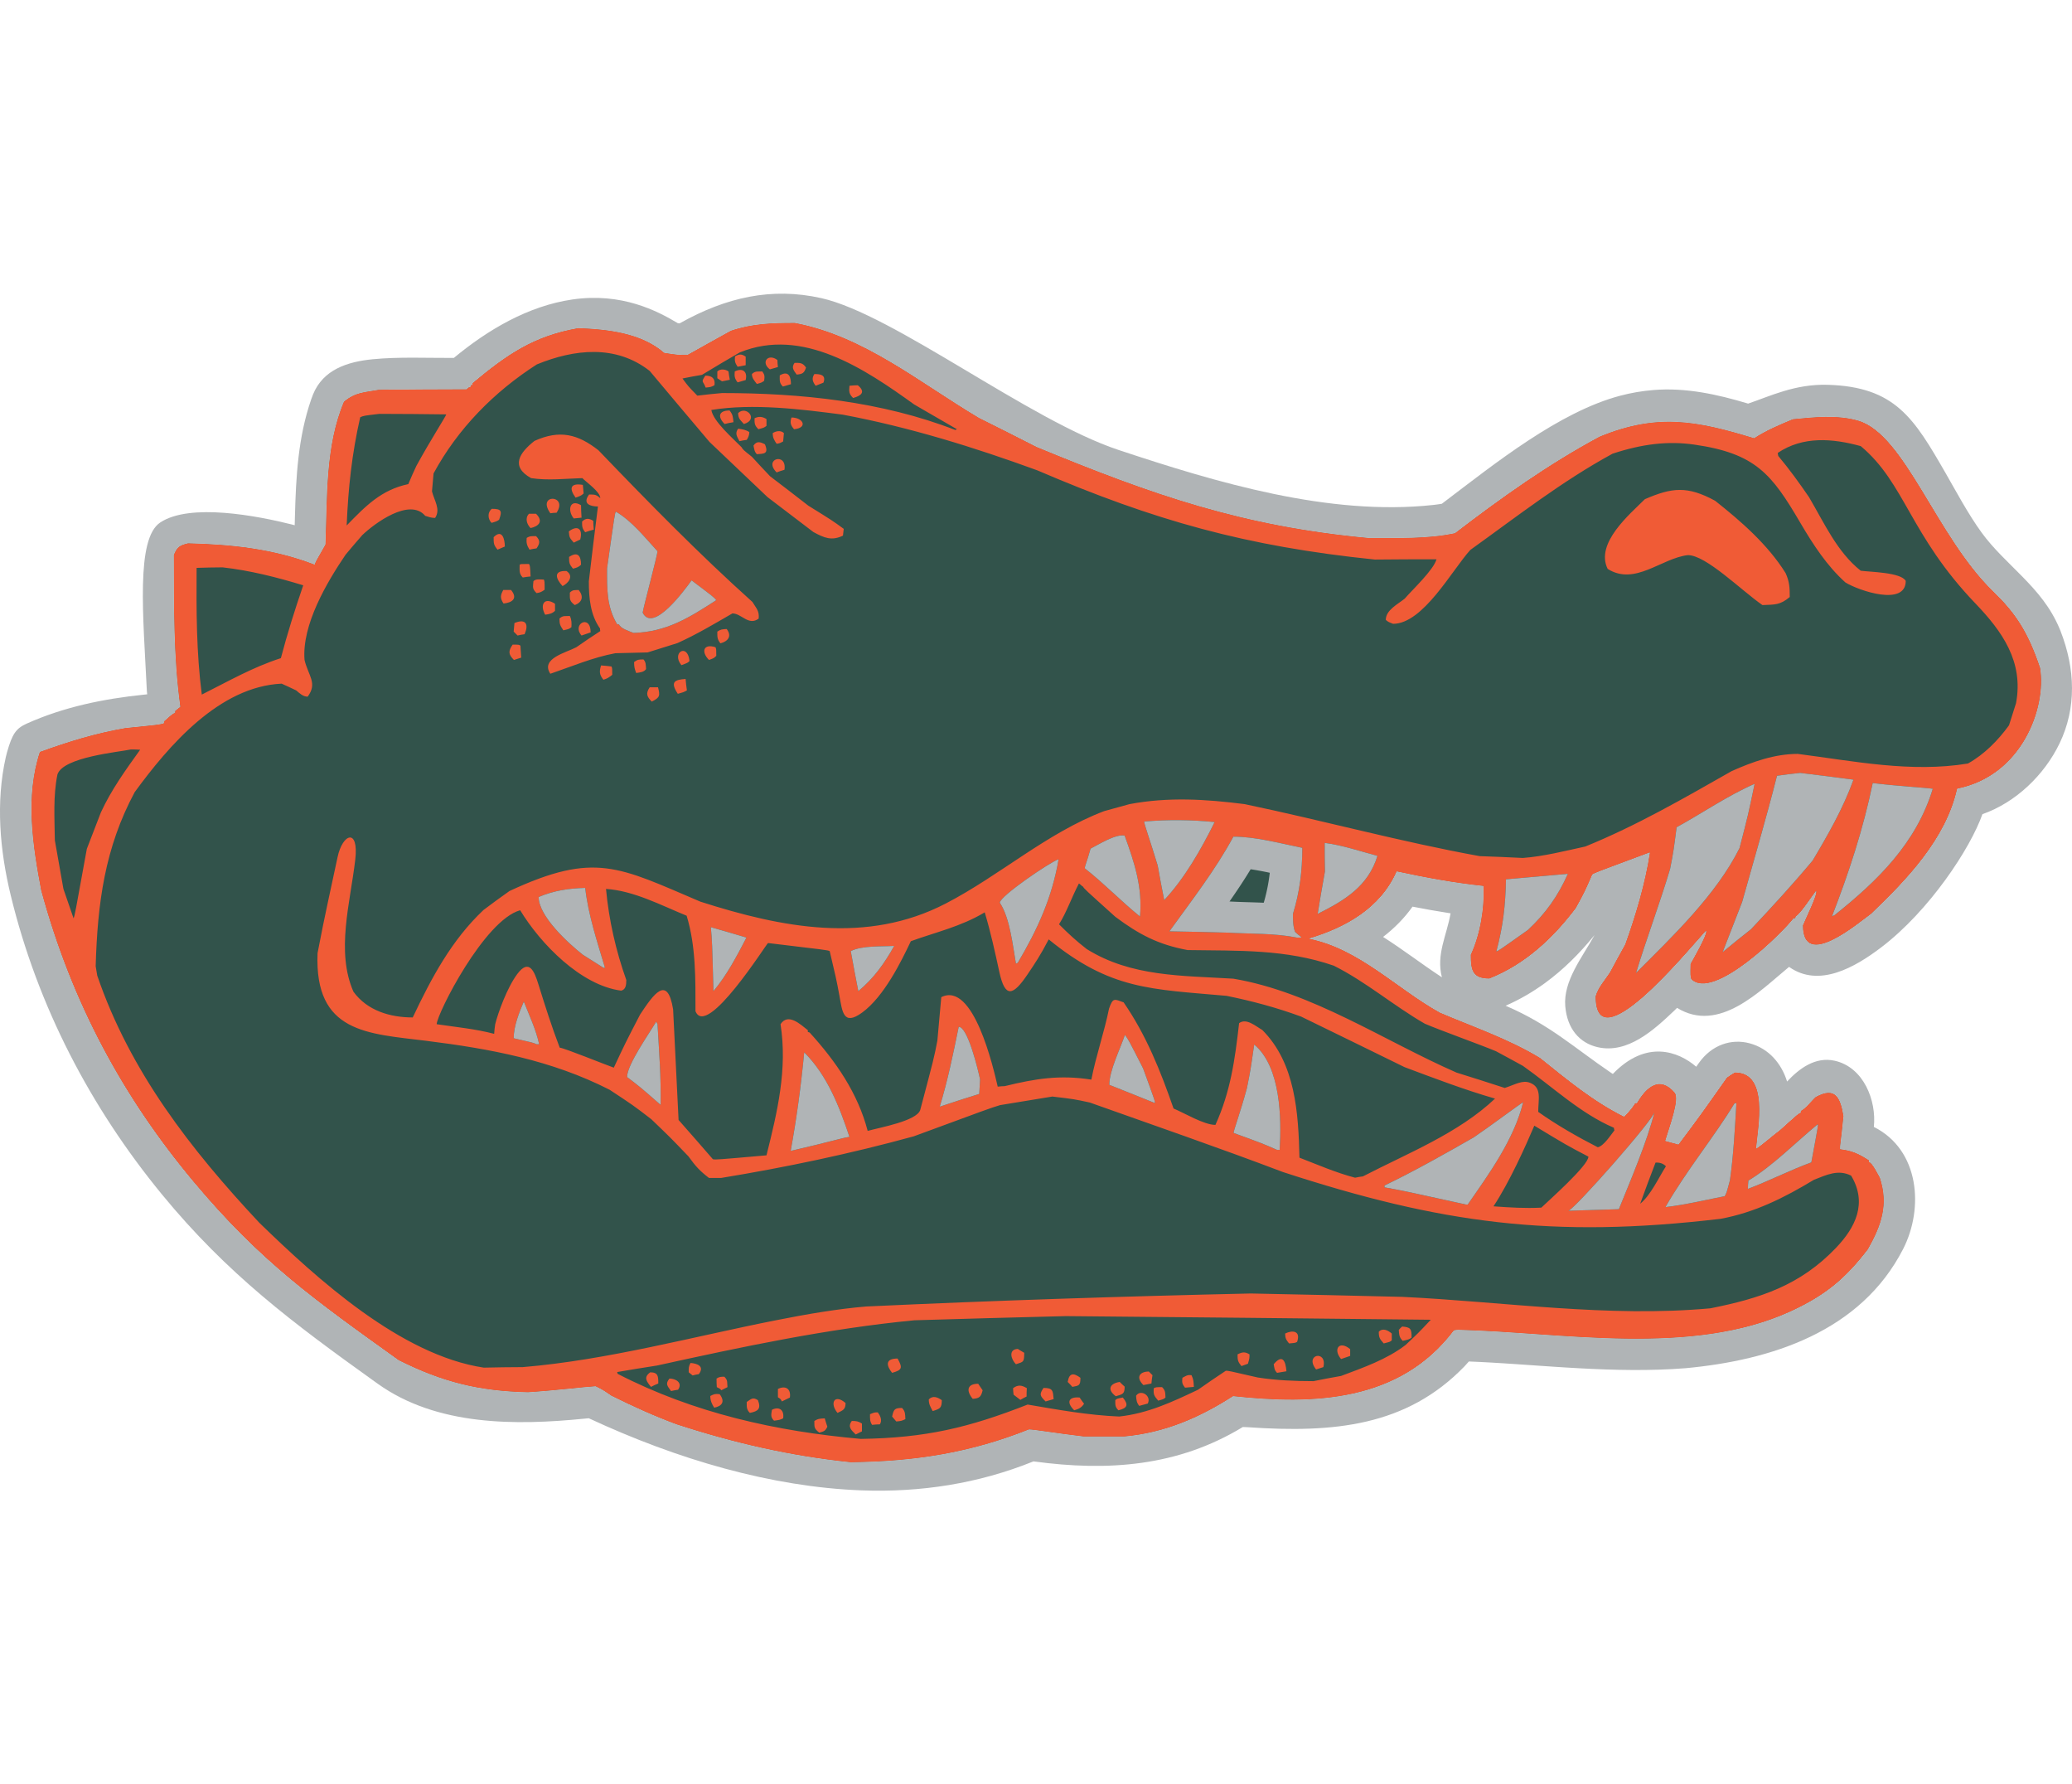 <?xml version="1.0" encoding="UTF-8"?>
<!DOCTYPE svg PUBLIC "-//W3C//DTD SVG 1.1//EN" "http://www.w3.org/Graphics/SVG/1.1/DTD/svg11.dtd">
<!-- Creator: CorelDRAW -->
<svg xmlns="http://www.w3.org/2000/svg" xml:space="preserve" width="7.848in" height="6.757in" version="1.1" style="shape-rendering:geometricPrecision; text-rendering:geometricPrecision; image-rendering:optimizeQuality; fill-rule:evenodd; clip-rule:evenodd"
viewBox="0 0 7847.74 4532.6"
 xmlns:xlink="http://www.w3.org/1999/xlink"
 xmlns:xodm="http://www.corel.com/coreldraw/odm/2003">
 <defs>
  <style type="text/css">
   <![CDATA[
    .fil1 {fill:#F05B36}
    .fil0 {fill:#32534B}
    .fil2 {fill:#B0B4B6}
   ]]>
  </style>
 </defs>
 <g id="Layer_x0020_1">
  <g id="_2008648365872">
   <path class="fil0" d="M3221.3 4425.25c-229.55,-23.64 -442.34,-72.91 -660.06,-143.84 -84.73,-31.52 -165.51,-67.98 -246.29,-108.37 -31.52,-21.67 -31.52,-21.67 -59.11,-35.46 -49.25,2.96 -147.77,15.76 -256.13,22.66 -186.2,-3.95 -324.12,-38.42 -489.63,-121.17 -319.2,-228.76 -523.53,-372.84 -777.84,-676.88 -265.83,-317.83 -461.47,-676.96 -576.75,-1102.31 -32.51,-171.42 -61.07,-356.62 -4.92,-525.08 108.37,-39.41 210.82,-70.93 325.1,-90.63 128.07,-12.81 128.07,-12.81 144.82,-17.73 0,-2.96 0,-4.93 0,-6.9 33.5,-29.55 33.5,-29.55 42.37,-32.51 0,-2.96 0,-4.92 0,-6.9 5.91,-5.91 12.8,-10.83 19.7,-15.75 -26.6,-190.14 -23.64,-383.23 -24.63,-575.33 12.81,-30.55 21.67,-36.46 54.19,-44.33 165.51,3.94 324.11,20.69 479.77,80.78 1.97,-8.87 1.97,-8.87 40.39,-75.86 6.9,-178.31 -0.99,-373.37 69.94,-540.85 43.35,-36.44 76.84,-35.46 132.02,-45.31 110.33,-0.99 221.66,-1.98 332.98,-1.98 6.9,-6.89 6.9,-6.89 15.76,-9.85 0,-1.98 0,-3.94 0,-5.91 1.97,0 3.95,0 5.91,0 0,-2.95 0,-4.93 0,-6.9 129.05,-107.38 230.53,-179.31 400.96,-208.86 110.34,3.95 239.39,17.73 326.09,93.6 51.23,7.88 51.23,7.88 87.69,7.88 54.18,-30.54 109.35,-61.08 164.52,-91.62 82.75,-27.59 154.67,-29.55 242.35,-29.55 262.05,49.25 471.88,225.6 697.49,359.59 72.91,36.44 145.81,72.9 218.7,110.33 439.51,181.3 778.57,300.52 1261,344.81 106.4,-0.99 218.7,3.93 323.14,-18.72 173.39,-133 354.65,-262.05 547.74,-365.49 217.57,-89.59 367,-60.76 585.18,5.91 47.29,-30.55 94.57,-50.25 146.78,-71.92 75.12,-7.39 170.25,-17.85 248.83,5.88 176.85,53.41 295.18,437.98 509.81,645.98 81.9,79.38 131.4,149.43 178.25,289.95 25.28,151.89 -69.15,409.41 -314.27,458.1 -42.37,190.13 -190.14,343.81 -326.09,473.86 -49.25,35.46 -259.09,215.75 -259.09,43.34 7.87,-20.69 56.15,-117.24 50.24,-130.04 -10.84,13.79 -62.07,91.62 -75.86,95.56 -0.98,1.96 -1.97,4.92 -1.97,7.88 -2.96,0 -4.92,0 -6.9,0 -39.43,52.58 -303.28,315.4 -388.15,230.52 -3.93,-13.79 -3.93,-13.79 -2.96,-58.12 7.89,-13.8 65.02,-113.29 59.11,-125.12 -76.26,83.89 -418.69,501.83 -418.69,248.26 8.87,-33.49 35.47,-62.06 54.19,-90.63 18.71,-35.47 38.42,-70.93 58.12,-106.4 40.39,-113.29 74.88,-228.56 93.59,-347.77 -206.88,76.84 -206.88,76.84 -217.72,83.75 -27.59,64.03 -27.59,64.03 -62.07,127.08 -85.71,113.29 -191.11,212.79 -328.05,266.98 -65.02,0 -70.93,-33.5 -70.93,-90.64 35.46,-76.84 52.21,-175.35 48.27,-260.08 -111.32,-11.82 -218.7,-31.52 -328.05,-55.17 -61.08,138.91 -193.08,212.79 -331.99,254.17 189.15,37.43 331.01,188.16 495.53,279.78 127.08,54.19 261.07,99.5 379.29,171.42 103.44,82.75 199.98,163.54 318.2,222.65 18.72,-17.73 39.41,-44.33 41.37,-51.23 1.98,0 3.95,0 6.9,0 37.43,-64.04 88.01,-104.42 144.16,-39.4 18.72,25.57 -18.39,124.45 -36.12,182.57 8.87,2.96 40.72,10.51 49.59,13.47 81.77,-109.35 81.77,-109.35 183.24,-253.18 9.84,-6.9 19.7,-13.79 30.53,-19.7 131.03,0 87.69,207.86 80.79,288.64 30.54,-20.69 59.11,-47.29 90.64,-70.93 68.95,-62.06 68.95,-62.06 77.82,-65.02 0,-2.96 0,-4.92 0,-6.9 16.75,-6.89 43.35,-41.38 57.14,-53.2 72.9,-39.4 93.58,0 105.41,72.91 -9.85,98.51 -13.79,112.31 -12.8,125.11 44.33,4.93 71.91,17.73 109.35,42.36 0,1.97 0,3.95 0,6.9 11.82,0 35.47,49.25 41.38,59.11 33.49,102.45 5.91,180.28 -45.32,270.91 -82.17,107.19 -156.6,172.79 -292.68,235.32 -376.88,173.22 -869.25,79.23 -1259.93,70.08 -5.91,0 -10.84,0.99 -15.76,1.97 -205.32,272.23 -531.44,282.21 -836.39,249.25 -127.08,81.77 -259.1,138.91 -411.8,152.69 -52.21,0 -103.44,0 -154.67,0 -108.37,-12.8 -187.17,-26.6 -206.88,-26.6 -222.05,88.82 -435.01,121.68 -675.81,124.14z"/>
   <path class="fil1" d="M3221.3 4425.25c-229.55,-23.64 -442.34,-72.91 -660.06,-143.84 -84.73,-31.52 -165.51,-67.98 -246.29,-108.37 -31.52,-21.67 -31.52,-21.67 -59.11,-35.46 -49.25,2.96 -147.77,15.76 -256.13,22.66 -186.2,-3.95 -324.12,-38.42 -489.63,-121.17 -319.2,-228.76 -523.53,-372.84 -777.84,-676.88 -265.83,-317.83 -461.47,-676.96 -576.75,-1102.31 -32.51,-171.42 -61.07,-356.62 -4.92,-525.08 108.37,-39.41 210.82,-70.93 325.1,-90.63 128.07,-12.81 128.07,-12.81 144.82,-17.73 0,-2.96 0,-4.93 0,-6.9 33.5,-29.55 33.5,-29.55 42.37,-32.51 0,-2.96 0,-4.92 0,-6.9 5.91,-5.91 12.8,-10.83 19.7,-15.75 -26.6,-190.14 -23.64,-383.23 -24.63,-575.33 12.81,-30.55 21.67,-36.46 54.19,-44.33 165.51,3.94 324.11,20.69 479.77,80.78 1.97,-8.87 1.97,-8.87 40.39,-75.86 6.9,-178.31 -0.99,-373.37 69.94,-540.85 43.35,-36.44 76.84,-35.46 132.02,-45.31 110.33,-0.99 221.66,-1.98 332.98,-1.98 6.9,-6.89 6.9,-6.89 15.76,-9.85 0,-1.98 0,-3.94 0,-5.91 1.97,0 3.95,0 5.91,0 0,-2.95 0,-4.93 0,-6.9 129.05,-107.38 230.53,-179.31 400.96,-208.86 110.34,3.95 239.39,17.73 326.09,93.6 51.23,7.88 51.23,7.88 87.69,7.88 54.18,-30.54 109.35,-61.08 164.52,-91.62 82.75,-27.59 154.67,-29.55 242.35,-29.55 262.05,49.25 471.88,225.6 697.49,359.59 72.91,36.44 145.81,72.9 218.7,110.33 439.51,181.3 778.57,300.52 1261,344.81 106.4,-0.99 218.7,3.93 323.14,-18.72 173.39,-133 354.65,-262.05 547.74,-365.49 217.57,-89.59 367,-60.76 585.18,5.91 47.29,-30.55 94.57,-50.25 146.78,-71.92 75.12,-7.39 170.25,-17.85 248.83,5.88 176.85,53.41 295.18,437.98 509.81,645.98 81.9,79.38 131.4,149.43 178.25,289.95 25.28,151.89 -69.15,409.41 -314.27,458.1 -42.37,190.13 -190.14,343.81 -326.09,473.86 -49.25,35.46 -259.09,215.75 -259.09,43.34 7.87,-20.69 56.15,-117.24 50.24,-130.04 -10.84,13.79 -62.07,91.62 -75.86,95.56 -0.98,1.96 -1.97,4.92 -1.97,7.88 -2.96,0 -4.92,0 -6.9,0 -39.43,52.58 -303.28,315.4 -388.15,230.52 -3.93,-13.79 -3.93,-13.79 -2.96,-58.12 7.89,-13.8 65.02,-113.29 59.11,-125.12 -76.26,83.89 -418.69,501.83 -418.69,248.26 8.87,-33.49 35.47,-62.06 54.19,-90.63 18.71,-35.47 38.42,-70.93 58.12,-106.4 40.39,-113.29 74.88,-228.56 93.59,-347.77 -206.88,76.84 -206.88,76.84 -217.72,83.75 -27.59,64.03 -27.59,64.03 -62.07,127.08 -85.71,113.29 -191.11,212.79 -328.05,266.98 -65.02,0 -70.93,-33.5 -70.93,-90.64 35.46,-76.84 52.21,-175.35 48.27,-260.08 -111.32,-11.82 -218.7,-31.52 -328.05,-55.17 -61.08,138.91 -193.08,212.79 -331.99,254.17 189.15,37.43 331.01,188.16 495.53,279.78 127.08,54.19 261.07,99.5 379.29,171.42 103.44,82.75 199.98,163.54 318.2,222.65 18.72,-17.73 39.41,-44.33 41.37,-51.23 1.98,0 3.95,0 6.9,0 37.43,-64.04 88.01,-104.42 144.16,-39.4 18.72,25.57 -18.39,124.45 -36.12,182.57 8.87,2.96 40.72,10.51 49.59,13.47 81.77,-109.35 81.77,-109.35 183.24,-253.18 9.84,-6.9 19.7,-13.79 30.53,-19.7 131.03,0 87.69,207.86 80.79,288.64 30.54,-20.69 59.11,-47.29 90.64,-70.93 68.95,-62.06 68.95,-62.06 77.82,-65.02 0,-2.96 0,-4.92 0,-6.9 16.75,-6.89 43.35,-41.38 57.14,-53.2 72.9,-39.4 93.58,0 105.41,72.91 -9.85,98.51 -13.79,112.31 -12.8,125.11 44.33,4.93 71.91,17.73 109.35,42.36 0,1.97 0,3.95 0,6.9 11.82,0 35.47,49.25 41.38,59.11 33.49,102.45 5.91,180.28 -45.32,270.91 -82.17,107.19 -156.6,172.79 -292.68,235.32 -376.88,173.22 -869.25,79.23 -1259.93,70.08 -5.91,0 -10.84,0.99 -15.76,1.97 -205.32,272.23 -531.44,282.21 -836.39,249.25 -127.08,81.77 -259.1,138.91 -411.8,152.69 -52.21,0 -103.44,0 -154.67,0 -108.37,-12.8 -187.17,-26.6 -206.88,-26.6 -222.05,88.82 -435.01,121.68 -675.81,124.14zm1690.52 -1987.06c-83.74,-16.75 -176.34,-13.79 -262.05,-18.71 -73.89,-1.98 -147.78,-3.95 -220.68,-4.93 83.75,-116.24 174.37,-232.49 242.36,-358.6 85.71,0 177.33,25.62 261.06,42.37 0,86.7 -9.84,167.47 -35.46,250.23 0,24.62 0,45.31 7.88,67.98 12.8,12.8 23.64,17.73 23.64,21.67 -5.91,0 -11.82,0 -16.75,0zm-2512.15 -1153.62c-14.78,-5.91 -50.24,-16.74 -55.16,-32.51 -2.96,0 -4.92,0 -6.9,0 -40.39,-67.98 -38.42,-133.99 -38.42,-211.81 29.55,-208.86 29.55,-208.86 33.5,-214.77 60.1,34.49 111.32,99.5 157.63,149.75 0,13.79 -53.2,210.81 -56.16,232.49 39.4,79.8 161.56,-89.66 185.2,-122.16 83.74,63.05 83.74,63.05 93.6,74.87 -103.44,66.99 -188.17,120.19 -313.29,124.13zm1918.1 1073.82c-69.94,-56.15 -135.95,-125.11 -208.85,-182.25 -0.99,-7.89 6.89,-21.68 21.67,-74.88 29.55,-14.78 94.58,-56.15 129.06,-49.25 37.43,103.44 67.98,196.04 58.12,306.38zm1622.56 1114.22c24.83,-7.61 322.55,-345.13 326.08,-374.1 -26.6,109.35 -92.6,263.76 -134.96,368.19 -64.04,1.97 -128.08,3.93 -191.12,5.91zm367.46 -13.79c79.3,-138.91 186.84,-268.95 261.07,-392.09 1.97,-0.99 4.93,-1.98 7.88,-1.98 -5.91,97.53 -10.83,196.05 -24.62,292.6 -12.81,48.27 -12.81,48.27 -19.71,60.09 -74.86,14.78 -148.75,32.51 -224.61,41.38zm-755.61 -9.85c-232.5,-51.23 -232.5,-51.23 -308.35,-65.02 0,-2.96 0,-4.93 0,-6.9 114.28,-55.17 227.57,-119.21 337.91,-182.26 57.13,-38.42 175.36,-127.08 187.18,-132.99 -34.49,140.88 -129.06,270.93 -209.85,387.17 -2.96,0 -4.92,0 -6.89,0zm1067.91 -59.11c0,-10.84 0.98,-21.67 1.96,-31.53 91.62,-55.16 179.31,-144.82 262.06,-212.79 2.96,0.99 2.96,0.99 -23.64,143.83 -80.78,29.56 -159.59,69.95 -240.38,100.49zm-3625.38 -143.84c22.67,-124.13 39.41,-248.26 51.23,-373.38 87.67,87.69 132.99,204.91 171.42,320.18 -32.51,4.92 -68.96,17.73 -222.65,53.2zm1842.25 -3.95c-56.15,-24.62 -56.15,-24.62 -164.53,-64.03 -1.96,-4.92 24.63,-74.87 50.25,-169.45 13.79,-68.95 13.79,-68.95 27.58,-165.51 101.47,84.73 103.44,280.77 96.54,398.99 -3.93,0 -6.89,0 -9.84,0zm-1277.75 -163.53c30.54,-99.5 51.23,-200.97 71.92,-302.44 34.49,0 73.89,164.52 80.79,199 -0.99,17.73 -1.97,36.45 -2.96,55.16 -50.24,15.77 -100.48,31.52 -149.75,48.28zm-1057.07 -6.9c-77.83,-67.98 -77.83,-67.98 -127.08,-105.41 0,-47.28 85.7,-167.48 110.33,-209.84 0.99,2.96 2.95,5.91 4.93,8.87 5.91,101.46 13.78,203.93 11.82,306.38zm1871.79 -6.9c-58.12,-23.64 -115.26,-46.3 -172.4,-68.96 0,-54.19 41.37,-135.95 59.11,-189.15 13.8,18.71 13.8,18.71 68.96,127.09 45.32,124.13 45.32,124.13 44.33,131.02zm-2341.71 -222.64c-12.81,-5.91 -12.81,-5.91 -86.69,-22.67 0,-45.31 20.69,-97.53 38.42,-138.9 20.69,52.22 46.3,106.39 58.12,161.57 -3.93,0 -6.89,0 -9.84,0zm669.9 -200.97c-4.92,-187.18 -4.92,-187.18 -9.84,-242.35 44.33,12.8 89.64,25.61 134.96,39.4 -36.46,69.95 -73.89,141.86 -125.12,202.94zm548.74 0c-9.85,-51.23 -19.71,-101.47 -28.58,-151.72 43.35,-21.67 114.29,-16.74 164.53,-19.7 -37.44,66.99 -76.84,122.15 -135.95,171.42zm2945.61 -68.96c40.39,-132.01 89.65,-262.05 129.05,-394.06 12.81,-66.01 12.81,-66.01 24.63,-157.63 98.52,-54.18 192.1,-119.2 295.54,-164.52 -24.63,118.22 -24.63,118.22 -57.14,243.34 -87.67,176.34 -254.17,334.96 -392.09,472.87zm-3911.07 -19.7c-26.6,-16.75 -52.21,-33.5 -77.83,-49.26 -55.17,-43.34 -167.48,-145.8 -167.48,-218.7 59.11,-24.63 112.31,-32.51 176.34,-34.48 11.82,103.44 45.32,202.94 74.88,302.44 -1.97,0 -3.95,0 -5.91,0zm1562.46 -15.76c-11.82,-66.99 -22.66,-173.39 -61.08,-230.53 0,-24.63 191.12,-154.67 222.64,-164.52 -24.62,144.82 -79.8,266 -154.66,392.09 -2.95,0.99 -4.93,1.97 -6.9,2.96zm2676.66 -43.34c24.63,-64.04 49.26,-127.08 73.89,-190.14 44.33,-158.62 91.61,-318.21 132.02,-477.8 28.57,-3.93 58.12,-7.88 87.67,-10.84 66.99,7.88 133.98,16.75 201.96,25.61 -38.42,107.38 -96.55,208.86 -154.67,306.39 -74.87,89.64 -153.68,175.36 -233.48,260.08 -36.45,28.57 -71.92,57.14 -107.38,86.7zm-857.08 -2.96c25.61,-95.56 34.48,-173.39 36.45,-272.89 77.83,-6.9 155.66,-13.79 234.46,-20.69 -37.43,83.73 -83.74,149.74 -151.71,212.79 -111.32,78.81 -111.32,78.81 -119.2,80.78zm1270.85 -132.02c64.04,-164.52 119.2,-332.98 154.67,-505.38 84.72,10.84 202.94,17.73 227.57,21.68 -63.05,205.89 -207.87,347.75 -372.39,478.78 -3.94,0.99 -6.9,2.96 -9.85,4.92zm-1947.65 -9.84c8.87,-54.19 17.73,-107.38 27.58,-160.58 -0.98,-36.45 -0.98,-72.91 -0.98,-108.37 67.98,8.87 133.98,31.53 199.98,49.26 -35.46,115.26 -124.13,168.46 -226.58,219.69zm-581.25 -52.22c-8.86,-44.34 -16.74,-87.68 -24.63,-131.03 -26.6,-88.67 -53.2,-162.55 -51.22,-166.49 89.64,-7.88 177.32,-6.9 266.97,1.97 -50.25,101.47 -113.29,212.79 -191.12,295.55zm-1615.65 -2019.57c-9.84,-14.78 -11.82,-21.67 -9.84,-39.41 15.75,-8.87 24.62,-9.85 40.39,0.99 0,10.83 0,21.68 0,32.51 -10.83,1.96 -20.69,3.95 -30.54,5.91zm122.16 9.85c-35.46,-26.6 -6.9,-62.08 28.57,-35.46 0,8.87 0.99,17.73 1.98,26.6 -10.84,2.96 -20.69,5.91 -30.54,8.87zm101.47 19.7c-11.82,-16.74 -20.69,-26.6 -7.89,-44.33 20.69,0 30.55,-0.99 43.35,17.73 -6.9,20.69 -12.81,24.63 -35.46,26.6zm-282.74 25.61c-5.91,-3.93 -11.82,-7.88 -17.73,-11.82 0,-8.87 0,-17.73 0,-25.61 10.84,-10.84 30.54,-8.87 42.37,0 0.99,9.85 2.96,20.69 4.92,31.52 -9.84,1.98 -19.7,3.95 -29.55,5.91zm59.11 3.94c-10.83,-13.79 -12.8,-22.65 -10.83,-41.37 29.55,-14.78 49.25,0 41.37,32.51 -10.83,2.96 -20.69,5.91 -30.54,8.87zm72.91 5.91c-8.87,-11.82 -18.72,-21.67 -18.72,-37.43 12.81,-12.81 22.66,-8.87 39.41,-9.85 9.84,13.79 8.87,18.72 6.89,35.46 -9.84,6.9 -9.84,6.9 -27.58,11.82zm222.64 6.9c-11.82,-15.76 -15.76,-27.59 -4.92,-44.33 18.72,0 46.3,0.98 34.48,32.51 -9.84,3.93 -19.7,7.88 -29.55,11.82zm-124.13 2.95c-13.79,-13.79 -11.82,-22.66 -11.82,-42.36 37.44,-21.68 42.37,11.82 42.37,33.5 -10.84,2.95 -20.69,5.91 -30.55,8.86zm-292.59 3.93c-8.87,-26.6 -19.7,-17.73 -0.98,-45.31 24.62,0 38.42,10.83 34.48,36.45 -13.79,6.9 -13.79,6.9 -33.5,8.86zm558.58 39.41c-15.75,-15.76 -15.75,-23.64 -13.79,-46.3 9.85,-0.99 20.69,-1.98 31.52,-1.98 32.51,26.6 10.84,40.4 -17.73,48.27zm-413.76 98.52c-13.79,-15.77 -21.67,-20.69 -21.67,-41.38 30.54,-30.54 79.8,24.62 21.67,41.38zm-72.9 0c-27.59,-27.59 -22.66,-51.23 18.72,-51.23 12.8,15.76 12.8,24.63 14.78,44.33 -11.82,1.97 -22.67,3.95 -33.5,6.9zm263.03 19.7c-13.79,-15.76 -15.76,-25.61 -9.85,-44.33 45.32,0 63.05,39.41 9.85,44.33zm-134.96 0c-14.78,-14.78 -14.78,-20.69 -14.78,-41.38 15.75,-7.87 29.55,-6.9 45.31,2.96 0,7.88 0,16.74 0,25.61 -8.87,6.9 -8.87,6.9 -30.54,12.81zm745.77 2.95c-278.8,-108.36 -586.17,-139.89 -883.69,-139.89 -31.52,2.95 -63.04,5.91 -93.58,9.85 -34.48,-35.47 -34.48,-35.47 -56.16,-65.02 24.63,-4.92 49.25,-9.85 73.89,-13.79 47.29,-28.57 94.58,-57.14 142.85,-84.73 237.42,-97.53 474.84,63.05 661.03,197.03 53.2,30.54 107.38,62.07 161.57,93.59 -1.98,0.99 -3.95,1.96 -5.91,2.95zm-817.69 42.37c-9.85,-18.72 -17.73,-29.55 -4.92,-47.29 15.76,1.97 28.57,3.93 42.36,12.8 0,10.84 -3.93,20.69 -9.84,29.55 -9.85,0.99 -18.72,2.96 -27.59,4.93zm140.87 9.84c-9.84,-14.78 -14.78,-22.66 -14.78,-40.39 11.82,-7.88 30.55,-11.82 42.37,0 -0.99,9.85 -1.96,20.69 -2.96,31.52 -12.81,6.9 -12.81,6.9 -24.63,8.87zm-74.86 39.41c-9.85,-9.85 -9.85,-19.7 -12.81,-32.51 11.82,-17.73 24.63,-14.78 43.34,-4.93 15.77,37.43 -4.92,35.47 -30.53,37.43zm74.86 68.96c-52.21,-52.22 40.4,-76.84 29.56,-9.85 -9.85,2.96 -19.7,5.91 -29.56,9.85zm-761.52 95.55c-25.62,-35.46 -19.71,-56.15 27.58,-48.27 0.99,10.83 1.98,21.67 2.95,32.51 -8.87,8.87 -18.71,11.82 -30.53,15.75zm-95.56 59.11c-53.2,-74.86 68.96,-70.93 23.64,-1.96 -7.88,0 -15.76,0.99 -23.64,1.96zm88.66 19.71c-24.63,-29.55 -15.76,-75.86 27.59,-50.24 0,15.75 0.98,31.52 1.96,47.29 -9.85,0.98 -19.7,1.96 -29.55,2.95zm-311.31 16.75c-14.78,-14.78 -15.75,-40.39 0.99,-53.2 35.46,0 40.39,6.9 27.58,41.37 -8.87,5.91 -8.87,5.91 -28.58,11.82zm-548.73 9.85c5.91,-142.85 19.7,-270.93 51.22,-409.83 13.8,-5.91 13.8,-5.91 72.91,-12.8 83.73,0 168.46,0.98 253.18,1.96 -1.96,7.88 -61.08,99.5 -113.28,195.06 -10.84,22.66 -20.7,45.32 -30.55,68.96 -102.46,21.67 -161.57,82.75 -233.48,156.64zm696.5 9.84c-14.78,-14.78 -21.67,-38.42 -5.91,-54.18 8.86,0 17.73,0 26.6,0 28.58,28.56 10.84,47.28 -20.69,54.18zm206.88 15.76c-11.82,-14.78 -11.82,-21.67 -11.82,-40.39 13.8,-13.8 25.62,-12.81 42.37,-2.96 0,10.83 0.99,21.67 1.96,33.49 -10.83,2.96 -21.67,5.91 -32.51,9.85zm-43.34 39.41c-14.78,-17.73 -16.74,-17.73 -18.72,-42.37 31.53,-24.63 54.19,-11.82 43.35,30.55 -8.86,3.93 -16.75,7.87 -24.63,11.82zm-167.47 26.6c-9.85,-15.77 -12.81,-25.62 -10.84,-44.34 11.82,-7.88 19.71,-6.9 35.46,-6.9 16.75,16.75 14.78,27.59 1.98,46.3 -8.87,0.99 -17.73,2.95 -26.6,4.93zm-121.17 0c-14.78,-17.73 -14.78,-23.64 -14.78,-47.29 32.51,-32.51 42.36,7.87 42.36,35.46 -9.84,3.93 -18.71,7.88 -27.58,11.82zm285.69 71.91c-13.79,-16.74 -14.78,-21.66 -14.78,-44.33 32.51,-21.66 45.32,-4.92 45.32,29.55 -8.87,8.87 -17.73,11.82 -30.54,14.78zm-190.14 33.5c-14.78,-14.78 -11.82,-27.58 -11.82,-48.28 3.95,-2.95 3.95,-2.95 35.47,-2.95 3.94,6.9 3.94,6.9 5.91,47.29 -9.84,0.99 -19.7,1.98 -29.55,3.94zm150.73 32.51c-25.61,-27.59 -36.45,-59.11 14.78,-57.14 29.55,19.71 6.9,46.31 -14.78,57.14zm-98.51 26.6c-16.75,-16.74 -13.79,-21.67 -11.82,-45.32 9.84,-9.84 26.6,-5.91 39.4,-5.91 2.96,6.9 2.96,6.9 2.96,38.42 -10.84,7.88 -16.75,10.84 -30.54,12.81zm-125.11 39.41c-13.79,-20.69 -11.82,-31.53 -0.99,-51.23 9.85,0 19.7,0 29.55,0 27.58,33.5 1.98,48.28 -28.57,51.23zm4768.14 5.91c-80.78,-56.16 -214.11,-189.63 -282.73,-189.15 -100.49,11.82 -199.99,117.23 -303.43,52.21 -48.27,-97.53 84.73,-207.87 140.88,-264.03 102.45,-44.33 160.57,-51.22 265.99,5.91 98.51,77.83 199.99,166.49 266.98,273.88 14.78,32.51 15.76,55.16 15.76,90.63 -36.45,30.55 -55.17,28.57 -103.44,30.55zm-4498.21 0c-20.69,-15.76 -18.72,-21.68 -18.72,-47.29 11.82,-11.82 18.72,-8.87 33.5,-9.85 19.7,24.63 13.79,46.3 -14.78,57.14zm-112.31 36.44c-20.69,-37.43 -3.95,-68.95 37.43,-41.37 0,8.87 0,17.73 0,26.6 -10.84,10.84 -22.66,12.81 -37.43,14.78zm68.95 59.12c-11.82,-17.74 -14.78,-22.66 -14.78,-44.34 12.81,-12.8 22.67,-8.86 39.41,-9.84 6.9,13.79 6.9,26.6 5.91,42.37 -8.87,6.89 -8.87,6.89 -30.55,11.82zm68.96 19.7c-38.42,-43.35 34.48,-82.75 34.48,-11.82 -11.82,3.95 -23.64,7.88 -34.48,11.82zm-242.34 0c-4.92,-4.92 -9.85,-9.85 -14.78,-14.78 0.99,-10.83 1.96,-21.67 2.95,-32.51 45.32,-18.72 54.19,6.89 38.42,42.36 -8.87,0.98 -17.73,2.96 -26.6,4.92zm768.42 29.55c-12.8,-15.76 -11.82,-24.63 -11.82,-44.33 12.81,-8.86 18.72,-8.86 35.47,-9.85 21.67,28.58 2.95,47.29 -23.64,54.19zm-43.34 63.05c-30.55,-30.54 -21.68,-63.05 24.63,-48.27 2.95,7.87 2.95,7.87 2.95,32.51 -8.87,8.87 -8.87,8.87 -27.58,15.76zm-738.86 0c-21.68,-21.67 -21.68,-33.49 -4.93,-58.13 23.64,0 23.64,0 29.55,3.94 0.99,14.78 1.98,29.55 2.96,45.32 -9.85,2.95 -18.71,5.91 -27.58,8.86zm634.43 19.7c-39.41,-47.29 23.64,-85.71 30.54,-15.77 -6.9,6.9 -6.9,6.9 -30.54,15.77zm-171.42 29.55c-5.91,-15.77 -7.88,-22.66 -7.88,-41.38 12.8,-9.85 18.71,-9.85 35.47,-9.85 9.84,9.85 8.86,22.67 9.84,36.46 -7.88,11.82 -23.64,12.81 -37.43,14.78zm-325.1 2.95c-38.42,-58.12 60.1,-79.8 98.52,-100.48 29.55,-20.69 60.09,-41.38 90.63,-61.08 -0.99,-3.95 -0.99,-6.9 -0.99,-9.85 -36.45,-51.23 -42.36,-115.26 -42.36,-178.32 10.83,-94.57 22.66,-189.15 34.48,-283.72 -28.57,0 -60.1,-9.85 -33.5,-45.32 21.68,0 26.6,0 42.37,13.79 0,-23.64 -51.23,-59.11 -67.98,-75.86 -64.03,1.98 -130.04,9.85 -194.07,0 -79.8,-44.33 -43.35,-96.54 12.8,-140.87 95.56,-43.34 164.53,-25.61 242.35,35.46 188.17,196.05 381.26,393.08 583.21,574.35 14.78,24.62 26.6,33.49 23.64,63.04 -38.42,28.58 -65.02,-19.7 -99.49,-19.7 -67.98,39.41 -135.95,79.8 -207.87,112.31 -38.42,11.82 -75.85,23.64 -113.29,35.47 -41.38,0.99 -81.77,1.98 -122.15,2.95 -84.73,15.76 -165.51,50.25 -246.29,77.83zm200.97 22.66c-15.76,-19.7 -15.76,-31.52 -8.86,-54.18 12.81,0.98 25.61,1.96 39.41,3.93 2.95,6.9 2.95,6.9 2.95,31.53 -11.82,9.84 -19.71,14.78 -33.5,18.71zm281.76 53.2c-30.54,-46.3 -10.84,-53.2 29.55,-56.16 0.99,13.8 2.96,28.58 4.93,43.35 -12.8,6.89 -12.8,6.89 -34.48,12.8zm-1802.83 2.95c-20.69,-160.57 -20.69,-318.2 -19.7,-479.77 32.51,-0.98 65.02,-1.97 98.52,-1.97 104.42,11.82 204.9,37.43 305.39,67.98 -31.52,91.62 -60.09,182.26 -84.72,275.85 -107.38,34.48 -200.97,88.66 -299.49,137.92zm1704.32 26.6c-18.72,-18.71 -23.64,-30.53 -7.88,-54.18 9.85,0 20.69,0 31.52,0 7.88,31.52 7.88,38.42 -23.64,54.18zm-2190 820.64c-12.8,-37.43 -25.61,-74.88 -38.42,-111.33 -10.83,-62.07 -21.67,-123.14 -32.51,-184.22 -0.98,-82.75 -6.89,-167.48 9.85,-249.25 21.68,-66.01 232.49,-84.72 277.81,-94.58 11.82,0 23.64,0 35.47,0.99 -55.17,76.84 -109.35,151.71 -148.76,237.42 -17.73,45.32 -35.46,91.62 -53.2,137.93 -45.31,250.22 -45.31,250.22 -50.24,263.03zm5773.01 866.94c-76.84,-39.41 -154.67,-83.74 -225.6,-133.99 0,-47.28 14.94,-92.62 -31.52,-110.34 -28.74,-10.96 -54.83,6.56 -95.22,19.72 -53.2,-17.73 -129.4,-41.39 -182.59,-58.14 -274.86,-120.19 -546.76,-305.39 -845.26,-355.63 -194.08,-11.82 -387.17,-6.9 -555.63,-112.31 -39.4,-30.55 -69.29,-58.13 -104.75,-93.59 28.58,-45.31 47.95,-102.14 75.2,-154.37 2.96,0 12.81,11.51 15.76,11.51 3.95,7.89 3.95,7.89 122.16,114.28 89.64,66.99 162.55,105.41 273.87,126.1 192.1,2.96 371.41,-3.93 553.65,59.11 122.16,61.08 226.58,151.72 344.8,219.69 62.07,26.6 208.86,78.81 269.94,104.43 33.5,17.73 67,36.45 101.47,55.17 113.29,79.8 217.72,180.28 344.8,234.47 0,2.95 0.99,5.91 1.98,9.84 -14.78,18.72 -40.4,59.11 -63.05,64.04zm-919.15 115.26c-71.92,-18.72 -141.86,-49.26 -210.82,-75.87 -3.95,-168.46 -14.78,-357.61 -140.87,-483.7 -24.63,-13.79 -60.1,-46.3 -87.69,-25.61 -15.76,138.91 -32.51,259.1 -89.66,385.19 -43.34,0 -118.22,-45.31 -158.6,-62.07 -49.26,-141.86 -103.44,-277.81 -189.15,-401.94 -35.47,-12.8 -40.39,-18.71 -55.17,23.64 -18.47,90.82 -49.85,179.85 -66.99,268.94 -119.2,-18.71 -210.82,-3.93 -328.06,24.63 -8.87,0 -17.73,0.99 -26.6,1.97 -16.75,-71.91 -91.62,-399.97 -213.78,-338.89 -4.92,54.19 -9.84,109.35 -14.78,164.52 -12.8,66.01 -12.8,66.01 -65.02,263.03 -13.79,41.38 -152.69,66.01 -198.99,78.82 -37.44,-143.84 -121.17,-264.02 -219.69,-372.38 -2.95,-0.99 -4.92,-1.98 -6.9,-1.98 0,-2.95 0,-4.92 0,-6.89 -27.58,-21.68 -74.87,-67 -103.44,-22.67 26.6,170.44 -11.82,331.01 -53.2,496.52 -191.12,16.76 -191.12,16.76 -202.94,14.78 -43.34,-50.24 -86.7,-99.49 -130.04,-148.75 -6.9,-139.9 -13.8,-279.79 -20.69,-418.7 -21.68,-133.98 -74.88,-56.16 -125.12,19.71 -56.15,108.36 -56.15,108.36 -99.49,200.97 -34.8,-12.28 -182.95,-72.5 -204.92,-75.87 -29.92,-78.13 -55.63,-159.07 -80.69,-239.86 -14.74,-47.53 -34.66,-99.36 -79.73,-39.21 -38.89,51.9 -73.12,147.31 -83.89,190.41 -1.98,11.82 -2.96,23.64 -3.95,36.46 -70.93,-18.72 -144.81,-25.61 -217.72,-36.46 1.15,-39.52 180.34,-394.18 316.24,-431.5 77.45,127.59 230.15,284.45 382.23,304.41 18.72,-3.93 19.71,-23.64 19.71,-40.39 -39.41,-110.34 -66.01,-227.57 -76.84,-344.81 105.41,6.9 208.85,62.07 305.4,101.47 35.46,116.25 33.49,240.38 33.49,361.55 42.37,105.91 269.55,-256.93 274.86,-258.11 223.64,26.6 223.64,26.6 233.48,30.54 21.56,90.82 26.27,110.68 36.69,168.12 11.2,61.77 14.92,116.63 86.27,64.61 83.35,-60.8 148.73,-195.01 184.4,-270.17 93.15,-33.91 189.99,-55.27 279.79,-109.35 22.41,74.43 38.98,150.17 55.49,226.16 21.63,99.45 51.33,91.05 107.18,8.17 27.69,-41.07 47.92,-70.85 79.68,-131.89 234.01,191.25 386.76,188.22 673.85,213.78 96.55,19.7 189.15,44.33 282.74,78.81 130.04,63.05 260.08,127.08 391.1,191.12 113.29,42.36 226.59,85.7 342.84,119.2 -139.56,132.01 -331.63,207.02 -500.46,294.57 -9.85,0.98 -19.71,2.95 -29.55,4.92zm1079.73 98.52c18.71,-52.22 38.42,-104.43 58.12,-155.66 15.76,-0.99 28.57,2.96 39.41,13.79 -27.58,43.35 -58.13,110.34 -97.53,141.87zm-555.62 9.84c60.67,-91.94 120.47,-225.29 154.66,-305.4 122.16,73.89 122.16,73.89 204.91,117.24 0,33.49 -150.73,166.49 -178.32,193.09 -62.02,3.26 -118.94,-0.48 -181.26,-4.93zm-343.82 509.33c-12.81,-12.81 -13.8,-22.66 -14.78,-41.38 3.93,-4.92 7.88,-8.87 12.8,-12.81 30.54,2.95 36.45,6.9 35.46,42.36 -10.83,6.9 -10.83,6.9 -33.49,11.82zm-71.92 9.85c-14.78,-16.76 -18.72,-21.68 -18.72,-44.33 15.76,-15.77 35.46,-4.93 49.26,6.89 0,7.89 0,16.75 0,25.62 -6.9,5.91 -6.9,5.91 -30.55,11.82zm-358.59 0c-10.84,-13.8 -14.78,-19.71 -14.78,-37.44 27.58,-13.79 60.1,-10.83 45.32,31.53 -6.9,3.93 -6.9,3.93 -30.54,5.91zm197.03 59.11c-31.53,-37.44 -6.9,-71.92 34.48,-37.44 0,7.89 0,16.76 0,25.62 -11.82,3.93 -23.64,7.88 -34.48,11.82zm-1231.45 19.7c-18.72,-18.72 -29.55,-56.16 6.9,-58.12 7.88,4.92 15.76,9.84 24.62,14.78 -0.98,35.46 -0.98,33.49 -31.52,43.34zm854.13 6.9c-13.79,-16.75 -14.78,-22.66 -14.78,-44.33 17.73,-8.87 27.58,-10.84 45.32,0 0,14.78 0,14.78 -5.91,35.47 -8.87,2.95 -16.75,5.91 -24.63,8.86zm-2869.76 5.91c-314.01,-47.4 -630.8,-335.65 -850.18,-548.74 -259.1,-276.82 -489.62,-572.37 -613.76,-935.89 -1.96,-11.82 -3.95,-23.64 -5.91,-35.46 6.9,-238.41 34.48,-448.25 147.77,-659.08 129.06,-176.34 320.18,-399.96 556.62,-410.81 17.73,7.88 36.45,16.75 55.16,25.62 12.81,10.83 25.62,23.64 43.35,23.64 38.42,-51.23 1.96,-79.8 -11.82,-138.91 -10.84,-133 84.72,-294.56 155.65,-398.99 20.69,-24.63 41.37,-49.26 63.05,-73.89 46.3,-44.33 179.29,-142.84 238.4,-72.9 13.79,3.95 21.67,7.88 37.44,7.88 21.67,-32.51 -2.95,-65.02 -11.82,-100.49 1.96,-22.65 3.93,-45.31 5.91,-67.98 91.62,-169.44 229.54,-309.33 391.1,-412.78 141.86,-58.13 299.49,-75.86 427.56,24.63 74.87,89.64 150.73,179.29 226.58,268.95 72.91,68.95 145.81,138.9 219.69,208.85 57.14,43.34 115.26,87.67 173.39,132.01 41.38,22.66 69.95,34.49 112.31,13.8 0.99,-8.87 1.98,-17.73 2.96,-25.62 -43.34,-31.52 -43.34,-31.52 -133.98,-87.67 -48.28,-37.43 -96.55,-74.87 -144.82,-111.32 -23.64,-24.63 -46.31,-49.26 -68.96,-73.89 -33.5,-26.6 -33.5,-26.6 -39.41,-36.45 -31.52,-32.51 -107.37,-97.53 -114.27,-140.87 158.6,-25.62 339.87,-2.96 497.5,17.73 252.19,47.29 496.52,123.14 736.89,210.82 442.87,190.06 790.09,287.74 1278.73,337.91 77.83,-0.99 155.66,-0.99 233.48,-0.99 -11.82,41.38 -91.62,115.26 -120.19,148.76 -26.6,21.67 -71.92,43.34 -71.92,80.78 9.85,7.88 9.85,7.88 27.59,14.78 114,0 223.57,-204.04 292.59,-279.79 177.32,-127.08 346.78,-260.08 538.88,-364.5 113.18,-37.25 210.37,-48.51 308.95,-34.39 232.34,33.27 293.54,111.15 401.62,295.48 48.7,83.03 101.5,164.12 171.14,226.55 51.23,31.52 228.56,91.62 228.56,-5.91 -18.72,-32.51 -132.99,-33.5 -170.44,-38.42 -89.64,-70.93 -137.92,-180.28 -196.04,-278.8 -36.46,-53.2 -74.88,-106.4 -116.25,-155.65 -0.99,-3.95 -1.97,-7.89 -1.97,-11.82 95.55,-64.04 206.88,-55.17 314.26,-25.62 168.03,140.3 185.43,336.24 434.5,595.97 100.64,104.93 183.19,219.99 153.64,377.36 -8.87,27.59 -17.73,55.17 -26.6,83.74 -41.38,57.14 -93.59,110.34 -155.66,144.82 -215.75,35.46 -429.53,-8.87 -644.29,-36.45 -87.67,0 -170.44,29.55 -250.23,65.02 -182.25,103.44 -360.57,206.88 -554.64,285.7 -76.84,16.74 -157.63,37.43 -236.43,43.34 -55.17,-2.96 -109.35,-4.92 -163.54,-6.9 -299.49,-54.18 -593.06,-134.96 -890.58,-197.02 -147.77,-18.72 -288.64,-27.59 -435.44,0 -32.51,8.87 -65.02,17.73 -96.54,26.6 -217.04,82.48 -394.77,243.58 -599.89,349.89 -299.22,155.05 -619.84,91.9 -929.07,-7.05 -309.63,-131.83 -399.82,-190.6 -723.11,-40.39 -33.49,23.64 -66,47.29 -98.51,71.92 -121.17,114.28 -197.03,257.13 -267.97,406.87 -85.71,0 -172.4,-25.61 -224.61,-97.53 -66.88,-152.39 -12.26,-335.34 6.92,-500.07 14.03,-120.59 -48.16,-99.65 -67.15,-8.96 -23.35,111.53 -47.27,213.24 -75.72,363.23 -11.99,302.29 188.99,304.09 411.53,331.8 240.45,29.94 474.56,73.03 694.79,185.41 89.66,59.11 89.66,59.11 157.63,111.33 72.9,69.95 72.9,69.95 140.87,140.87 27.58,38.42 43.35,55.17 77.83,81.78 14.78,0 29.55,0 45.32,0 246.28,-40.4 489.62,-91.63 730,-157.63 285.69,-105.41 285.69,-105.41 327.07,-118.22 66.01,-10.84 132.02,-21.67 198.01,-32.51 82.75,9.85 82.75,9.85 141.86,22.66 243.34,86.7 489.63,171.42 730.99,263.03 597.86,195.03 1020.88,252.45 1658.02,177.33 129.05,-23.64 241.36,-79.8 353.67,-147.78 48.27,-18.71 91.61,-40.39 140.88,-15.75 62.62,104.58 16.04,196.39 -56.82,272.91 -136.4,143.23 -288.2,191.93 -476.15,229.52 -390.12,35.47 -777.29,-24.63 -1166.43,-43.35 -192.11,-4.93 -383.22,-8.87 -574.35,-12.8 -485.68,10.83 -972.34,26.6 -1457.04,49.25 -106.47,8.94 -222.48,28.41 -341.85,52.21 -314.26,62.07 -638.38,150.73 -958.56,177.32 -49.25,0 -98.51,0.99 -147.78,1.98zm3152.51 6.89c-46.31,-58.12 43.34,-74.86 27.57,-8.87 -9.84,2.96 -18.71,5.91 -27.57,8.87zm-147.78 12.81c-10.84,-10.84 -9.85,-17.73 -12.81,-32.51 33.49,-40.39 45.32,-11.82 48.27,26.6 -11.82,1.97 -23.64,3.95 -35.46,5.91zm-1458.04 0c-21.66,-26.6 -27.57,-54.19 20.69,-54.19 19.71,35.46 17.73,43.35 -20.69,54.19zm-755.61 9.85c-4.92,-3.95 -9.85,-7.89 -14.78,-11.82 0,-15.76 -0.99,-21.67 6.9,-35.46 24.62,1.96 54.18,11.82 31.52,42.36 -7.88,0.99 -15.76,2.95 -23.64,4.93zm1707.27 36.44c-30.54,-30.53 -12.81,-51.22 20.69,-51.22 3.93,3.93 8.87,8.86 13.79,13.79 -1.96,9.85 -2.95,20.69 -3.95,31.52 -10.83,1.98 -20.69,3.95 -30.53,5.91zm-268.94 6.9c-5.91,-6.9 -11.82,-12.81 -17.73,-18.72 5.91,-35.46 22.66,-34.48 48.27,-15.76 0,29.56 -4.92,29.56 -30.53,34.48zm-1595.95 0c-17.73,-21.68 -28.57,-36.46 -2.96,-55.17 30.54,0 30.54,15.76 30.54,42.36 -9.85,3.95 -18.72,7.89 -27.58,12.81zm2022.52 2.95c-10.84,-13.79 -11.82,-19.7 -9.85,-37.43 13.79,-6.9 17.73,-11.82 34.48,-9.85 7.87,15.76 7.87,25.61 8.86,44.33 -11.82,0.99 -22.65,1.96 -33.49,2.95zm-1756.53 9.85c-2.95,-4.93 -2.95,-4.93 -16.74,-11.82 -0.99,-10.84 -0.99,-21.68 -0.99,-32.51 10.84,-6.9 15.76,-6.9 29.55,-6.9 13.79,13.79 9.85,19.7 11.82,39.41 -7.88,3.93 -15.75,7.87 -23.64,11.82zm-190.14 2.96c-13.79,-19.71 -22.65,-26.6 -5.91,-47.29 23.64,0 51.23,15.75 32.51,42.36 -8.87,0.99 -17.73,2.96 -26.6,4.93zm1684.62 19.7c-33.5,-24.63 -23.64,-48.28 14.78,-54.19 5.91,5.91 11.82,11.82 18.72,17.73 0,28.57 -7.88,28.57 -33.49,36.45zm-541.84 9.85c-25.61,-30.54 -21.66,-57.14 20.69,-57.14 4.93,7.88 10.85,15.76 16.76,24.63 -5.91,24.62 -11.82,30.54 -37.44,32.51zm180.28 3.93c-8.87,-6.89 -17.73,-13.79 -25.61,-19.7 -0.99,-8.87 -1.96,-16.75 -1.96,-24.63 18.71,-13.79 32.51,-11.82 52.21,0 -0.99,9.85 -0.99,20.69 -0.99,31.53 -7.88,3.93 -15.75,7.88 -23.64,12.8zm522.14 2.95c-15.77,-18.71 -18.72,-22.65 -16.76,-47.28 8.87,-3.93 8.87,-3.93 31.53,-3.93 12.8,12.8 11.82,20.69 12.8,39.4 -6.89,5.91 -6.89,5.91 -27.57,11.82zm-426.58 2.96c-22.66,-22.66 -23.64,-26.6 -7.88,-51.22 36.45,0 35.47,10.84 38.42,42.36 -10.84,2.96 -20.69,5.91 -30.54,8.87zm-998.95 0c-3.94,-8.87 -3.94,-8.87 -14.78,-15.75 0,-10.84 0,-21.68 0,-31.53 27.58,-13.79 50.25,-1.96 45.31,32.51 -10.83,4.93 -20.69,9.85 -30.54,14.78zm1353.6 16.75c-9.85,-12.81 -10.83,-21.67 -11.82,-38.42 16.75,-25.62 59.11,-0.99 44.34,29.56 -10.84,2.95 -21.68,5.91 -32.51,8.86zm-1609.74 6.89c-8.87,-13.79 -14.78,-26.6 -14.78,-44.33 13.79,-6.89 17.73,-8.87 35.46,-6.89 21.67,28.57 8.87,45.31 -20.69,51.22zm1530.94 9.85c-12.81,-12.81 -11.82,-20.69 -11.82,-38.42 6.89,-5.91 6.89,-5.91 28.57,-9.85 23.64,28.58 15.76,40.4 -16.74,48.28zm-167.49 0c-32.51,-32.51 -18.71,-52.21 20.69,-48.28 4.93,7.88 10.84,15.76 16.75,23.64 -10.84,15.76 -20.69,19.71 -37.44,24.63zm-535.92 2.95c-8.87,-16.74 -14.78,-25.61 -14.78,-44.33 15.76,-15.76 33.5,-7.87 49.26,2.96 0,30.54 -6.9,32.51 -34.49,41.37zm-360.56 6.9c-30.54,-36.46 -11.82,-73.89 30.54,-37.44 0,24.63 -9.85,27.59 -30.54,37.44zm-331.99 0c-12.81,-12.81 -11.82,-22.67 -11.82,-41.38 16.75,-10.84 22.66,-19.71 42.36,-6.9 12.81,32.51 0.99,42.37 -30.54,48.28zm91.62 29.55c-13.79,-13.8 -10.84,-22.67 -7.88,-41.38 27.58,-13.79 47.29,0.98 42.36,32.51 -12.81,5.91 -12.81,5.91 -34.48,8.87zm463.02 2.96c-5.91,-6.9 -10.84,-12.81 -15.77,-18.72 5.91,-26.6 8.87,-32.51 37.44,-32.51 12.8,12.81 11.82,23.64 12.8,42.37 -14.78,6.89 -14.78,6.89 -34.48,8.87zm-91.62 12.8c-8.87,-13.79 -7.88,-22.65 -7.88,-40.39 16.75,-6.9 16.75,-6.9 29.55,-6.9 8.87,11.82 17.73,29.55 7.88,45.32 -9.85,0 -19.7,0.99 -29.55,1.96zm-199.98 29.55c-19.71,-15.75 -18.72,-19.7 -18.72,-44.33 13.79,-8.87 21.67,-8.87 39.41,-9.84 2.95,9.84 5.91,20.69 9.84,31.52 -7.88,16.74 -12.8,17.73 -30.53,22.65zm137.92 6.9c-16.74,-16.75 -31.52,-28.57 -14.78,-51.23 16.74,0 24.63,0.99 38.42,9.85 0,9.85 0,19.7 0,29.55 -7.88,3.95 -15.76,7.88 -23.64,11.82zm19.7 16.75c-321.16,-28.58 -632.47,-97.54 -921.11,-246.29 -0.99,-2.95 -1.98,-4.93 -1.98,-6.9 50.25,-8.87 100.49,-16.74 150.73,-24.63 322.15,-70.93 646.27,-139.89 975.31,-171.42 191.11,-5.91 382.24,-10.83 573.36,-15.76 460.06,3.93 921.12,8.87 1382.17,13.79 -48.28,51.23 -48.28,51.23 -95.56,95.56 -71.92,55.16 -160.58,85.71 -244.31,117.23 -35.46,5.91 -69.95,12.81 -104.43,19.7 -71.92,0 -139.9,-2.95 -210.83,-13.79 -111.32,-25.61 -111.32,-25.61 -121.17,-25.61 -35.46,23.64 -70.93,47.29 -105.4,71.91 -97.53,46.31 -190.14,89.65 -298.5,101.47 -117.24,-4.92 -231.51,-25.61 -346.78,-45.32 -223.25,87.71 -386.74,126.31 -631.49,130.05z"/>
   <path class="fil2" d="M6351.91 2704.35l-10.12 9.95c-77.16,73.4 -177.13,165.27 -291.03,138.81 -68.23,-15.86 -115.16,-69.56 -122.3,-155.11 -7.97,-95.47 64.19,-184.98 108.44,-264.87l2.45 -4.43 -3.27 4.07c-54.04,65.92 -114.62,126.59 -183.57,176.98 -46.78,34.2 -96.92,63.39 -150.01,86.51l2.63 1.12c164.7,70.95 257.55,158.27 396.54,252.62l6.91 4.59c126.37,-131.28 248.54,-85.48 315.88,-27.36l0.03 0.02 1.32 -1.86 8.66 -12.3c49.26,-69.72 124.05,-92.93 192.49,-74.52 72.53,19.52 120.45,76.39 141.64,144.69 46.35,-49.62 107.21,-94.95 180.21,-78.75 109.76,24.35 159.01,150.64 148.41,250.58 173.42,86.9 189.8,308.35 110.99,462.2 -160.73,313.72 -500.63,421.31 -823.58,451.47l-50.87 3.39 -50.85 2.2 -50.8 1.1 -50.66 0.14 -50.49 -0.68 -50.26 -1.4 -49.98 -2.01 -49.58 -2.48 -49.17 -2.85 -48.7 -3.09 -48.15 -3.26 -47.51 -3.29 -46.82 -3.23 -46.04 -3.03 -45.21 -2.76 -44.25 -2.35 -41.89 -1.83 -16.61 18.43c-219.28,226.85 -494.44,252.74 -819.11,230.61l-5.19 -0.29 -5.12 -0.22 -4.99 -0.17 -4.76 -0.08 -0.55 0c-246.32,149.66 -511.63,168.09 -790.69,130.27l-2.08 -0.27 -1.89 0.76c-207.15,83.51 -425.77,117.29 -649.24,109.01 -341.14,-12.62 -698.14,-117.15 -1032.75,-272.91l-0.31 -0.21 -2.1 0.19 -6.39 0.61 -6.62 0.65c-260.5,26 -560.27,28.66 -784.87,-132.5l-11.04 -7.9c-308.62,-220.89 -557.85,-406.64 -806,-708.97 -269.72,-328.59 -470.16,-710.94 -572.36,-1131.86 -41.8,-172.15 -57.06,-353.2 -18.78,-523.45l4.89 -19.24c19.63,-68.9 33.71,-89.58 74.42,-107.87 141.11,-63.36 290.89,-93.73 443.04,-109.53l5.97 -0.63 5.39 -0.57 1.91 -0.2 -1.28 -11.91c-13.78,-284.98 -42.53,-576.94 50.66,-638.75 112.99,-74.94 369,-24.71 496.9,7.19l12.36 3.25 0.38 -14.8 0.43 -17.17c3.95,-151.23 11.76,-300.11 61.54,-444.4l7.1 -18.93c38.22,-93.99 129.83,-123.83 225.88,-133.22 99.21,-9.68 206.36,-4.57 307.36,-5.02 128.25,-106.37 281.48,-196.99 449.19,-221.34 186.62,-27.1 320.89,42.9 399.18,89.77l3.62 0.46 2.84 0.33 0.18 0.02 2.48 -1.4c173.75,-97.2 345.98,-136.56 534.67,-94.21 273.39,61.37 786.88,462.33 1125.15,574.71 371.93,123.56 798.24,251.1 1191.65,208.45l8.6 -1.03 8.52 -1.14 8.37 -1.22 7.76 -1.25 10.77 -8.21c190.42,-144.23 433.85,-340.05 665.45,-401.08 41.09,-10.84 82.97,-17.91 125.18,-21.34 122.44,-9.97 242.24,16.39 358.58,51.41 83.47,-28.27 177.88,-74.73 301.01,-71.21 256.52,7.33 327.52,127.23 446.73,334.04 38.62,67.03 84.95,154.52 136.88,225.95 43.93,60.42 101.01,112.2 153.1,165.42 57.42,58.67 107.6,116.28 142.19,198.71l3.16 7.84c56.52,144.59 60.76,292.19 -3.41,425.61 -57.62,119.82 -165.86,224.09 -292.28,268.29 -45.03,128.22 -200.19,365.41 -384.12,505.01 -98.2,74.52 -234.93,153.78 -348.23,73.26l-1.54 1.27c-108.34,89.2 -263.78,251.68 -422.68,153.92zm-3130.61 1720.9c-229.55,-23.64 -442.34,-72.91 -660.06,-143.84 -84.73,-31.52 -165.51,-67.98 -246.29,-108.37 -31.52,-21.67 -31.52,-21.67 -59.11,-35.46 -49.25,2.96 -147.77,15.76 -256.13,22.66 -186.2,-3.95 -324.12,-38.42 -489.63,-121.17 -319.2,-228.76 -523.53,-372.84 -777.84,-676.88 -265.83,-317.83 -461.47,-676.96 -576.75,-1102.31 -32.51,-171.42 -61.07,-356.62 -4.92,-525.08 108.37,-39.41 210.82,-70.93 325.1,-90.63 128.07,-12.81 128.07,-12.81 144.82,-17.73 0,-2.96 0,-4.93 0,-6.9 33.5,-29.55 33.5,-29.55 42.37,-32.51 0,-2.96 0,-4.92 0,-6.9 5.91,-5.91 12.8,-10.83 19.7,-15.75 -26.6,-190.14 -23.64,-383.23 -24.63,-575.33 12.81,-30.55 21.67,-36.46 54.19,-44.33 165.51,3.94 324.11,20.69 479.77,80.78 1.97,-8.87 1.97,-8.87 40.39,-75.86 6.9,-178.31 -0.99,-373.37 69.94,-540.85 43.35,-36.44 76.84,-35.46 132.02,-45.31 110.33,-0.99 221.66,-1.98 332.98,-1.98 6.9,-6.89 6.9,-6.89 15.76,-9.85 0,-1.98 0,-3.94 0,-5.91 1.97,0 3.95,0 5.91,0 0,-2.95 0,-4.93 0,-6.9 129.05,-107.38 230.53,-179.31 400.96,-208.86 110.34,3.95 239.39,17.73 326.09,93.6 51.23,7.88 51.23,7.88 87.69,7.88 54.18,-30.54 109.35,-61.08 164.52,-91.62 82.75,-27.59 154.67,-29.55 242.35,-29.55 262.05,49.25 471.88,225.6 697.49,359.59 72.91,36.44 145.81,72.9 218.7,110.33 439.51,181.3 778.57,300.52 1261,344.81 106.4,-0.99 218.7,3.93 323.14,-18.72 173.39,-133 354.65,-262.05 547.74,-365.49 217.57,-89.59 367,-60.76 585.18,5.91 47.29,-30.55 94.57,-50.25 146.78,-71.92 75.12,-7.39 170.25,-17.85 248.83,5.88 176.85,53.41 295.18,437.98 509.81,645.98 81.9,79.38 131.4,149.43 178.25,289.95 25.28,151.89 -69.15,409.41 -314.27,458.1 -42.37,190.13 -190.14,343.81 -326.09,473.86 -49.25,35.46 -259.09,215.75 -259.09,43.34 7.87,-20.69 56.15,-117.24 50.24,-130.04 -10.84,13.79 -62.07,91.62 -75.86,95.56 -0.98,1.96 -1.97,4.92 -1.97,7.88 -2.96,0 -4.92,0 -6.9,0 -39.43,52.58 -303.28,315.4 -388.15,230.52 -3.93,-13.79 -3.93,-13.79 -2.96,-58.12 7.89,-13.8 65.02,-113.29 59.11,-125.12 -76.26,83.89 -418.69,501.83 -418.69,248.26 8.87,-33.49 35.47,-62.06 54.19,-90.63 18.71,-35.47 38.42,-70.93 58.12,-106.4 40.39,-113.29 74.88,-228.56 93.59,-347.77 -206.88,76.84 -206.88,76.84 -217.72,83.75 -27.59,64.03 -27.59,64.03 -62.07,127.08 -85.71,113.29 -191.11,212.79 -328.05,266.98 -65.02,0 -70.93,-33.5 -70.93,-90.64 35.46,-76.84 52.21,-175.35 48.27,-260.08 -111.32,-11.82 -218.7,-31.52 -328.05,-55.17 -61.08,138.91 -193.08,212.79 -331.99,254.17 189.15,37.43 331.01,188.16 495.53,279.78 127.08,54.19 261.07,99.5 379.29,171.42 103.44,82.75 199.98,163.54 318.2,222.65 18.72,-17.73 39.41,-44.33 41.37,-51.23 1.98,0 3.95,0 6.9,0 37.43,-64.04 88.01,-104.42 144.16,-39.4 18.72,25.57 -18.39,124.45 -36.12,182.57 8.87,2.96 40.72,10.51 49.59,13.47 81.77,-109.35 81.77,-109.35 183.24,-253.18 9.84,-6.9 19.7,-13.79 30.53,-19.7 131.03,0 87.69,207.86 80.79,288.64 30.54,-20.69 59.11,-47.29 90.64,-70.93 68.95,-62.06 68.95,-62.06 77.82,-65.02 0,-2.96 0,-4.92 0,-6.9 16.75,-6.89 43.35,-41.38 57.14,-53.2 72.9,-39.4 93.58,0 105.41,72.91 -9.85,98.51 -13.79,112.31 -12.8,125.11 44.33,4.93 71.91,17.73 109.35,42.36 0,1.97 0,3.95 0,6.9 11.82,0 35.47,49.25 41.38,59.11 33.49,102.45 5.91,180.28 -45.32,270.91 -82.17,107.19 -156.6,172.79 -292.68,235.32 -376.88,173.22 -869.25,79.23 -1259.93,70.08 -5.91,0 -10.84,0.99 -15.76,1.97 -205.32,272.23 -531.44,282.21 -836.39,249.25 -127.08,81.77 -259.1,138.91 -411.8,152.69 -52.21,0 -103.44,0 -154.67,0 -108.37,-12.8 -187.17,-26.6 -206.88,-26.6 -222.05,88.82 -435.01,121.68 -675.81,124.14zm2239.95 -1836.74c-22.42,-85.73 18.27,-158.88 32.43,-240.29l0.32 -1.95 -7.4 -1.13c-45.72,-7.09 -91.24,-15.23 -136.64,-24.08 -31.35,44.06 -68.65,81.53 -111.53,114.66 74.78,47.32 144.8,101.59 218.74,150.16l4.09 2.61zm-549.42 -150.32c-83.74,-16.75 -176.34,-13.79 -262.05,-18.71 -73.89,-1.98 -147.78,-3.95 -220.68,-4.93 83.75,-116.24 174.37,-232.49 242.36,-358.6 85.71,0 177.33,25.62 261.06,42.37 0,86.7 -9.84,167.47 -35.46,250.23 0,24.62 0,45.31 7.88,67.98 12.8,12.8 23.64,17.73 23.64,21.67 -5.91,0 -11.82,0 -16.75,0zm-118.53 -157.33l1.63 -6.54 1.54 -6.52 1.46 -6.47 1.4 -6.51 1.34 -6.56 1.27 -6.57 1.2 -6.54 1.12 -6.52 1.07 -6.58 1.01 -6.64 0.94 -6.55 0.86 -6.61 0.82 -6.69 0.31 -2.8 -5.84 -1.23 -7.73 -1.59 -7.67 -1.55 -7.63 -1.48 -7.59 -1.44 -7.48 -1.36 -7.35 -1.29 -7.31 -1.22 -7.24 -1.15 -6.61 -0.98 -5.05 8.3 -7.6 12.26 -7.69 12.21 -7.78 12.11 -7.81 12.02 -7.87 11.92 -7.93 11.86 -7.96 11.77 -8.01 11.7 -8.03 11.61 -4.33 6.2 7.21 0.4 7.5 0.37 7.65 0.33 7.75 0.33 7.79 0.28 7.95 0.28 8.08 0.26 8.09 0.26 8.17 0.24 8.37 0.26 8.41 0.26 8.45 0.27 8.56 0.29 8.67 0.31 8.7 0.34 8.26 0.35 1.7 -5.81 1.85 -6.55 1.75 -6.52 1.68 -6.53zm-2393.62 -996.29c-14.78,-5.91 -50.24,-16.74 -55.16,-32.51 -2.96,0 -4.92,0 -6.9,0 -40.39,-67.98 -38.42,-133.99 -38.42,-211.81 29.55,-208.86 29.55,-208.86 33.5,-214.77 60.1,34.49 111.32,99.5 157.63,149.75 0,13.79 -53.2,210.81 -56.16,232.49 39.4,79.8 161.56,-89.66 185.2,-122.16 83.74,63.05 83.74,63.05 93.6,74.87 -103.44,66.99 -188.17,120.19 -313.29,124.13zm1918.1 1073.82c-69.94,-56.15 -135.95,-125.11 -208.85,-182.25 -0.99,-7.89 6.89,-21.68 21.67,-74.88 29.55,-14.78 94.58,-56.15 129.06,-49.25 37.43,103.44 67.98,196.04 58.12,306.38zm1622.56 1114.22c24.83,-7.61 322.55,-345.13 326.08,-374.1 -26.6,109.35 -92.6,263.76 -134.96,368.19 -64.04,1.97 -128.08,3.93 -191.12,5.91zm367.46 -13.79c79.3,-138.91 186.84,-268.95 261.07,-392.09 1.97,-0.99 4.93,-1.98 7.88,-1.98 -5.91,97.53 -10.83,196.05 -24.62,292.6 -12.81,48.27 -12.81,48.27 -19.71,60.09 -74.86,14.78 -148.75,32.51 -224.61,41.38zm-755.61 -9.85c-232.5,-51.23 -232.5,-51.23 -308.35,-65.02 0,-2.96 0,-4.93 0,-6.9 114.28,-55.17 227.57,-119.21 337.91,-182.26 57.13,-38.42 175.36,-127.08 187.18,-132.99 -34.49,140.88 -129.06,270.93 -209.85,387.17 -2.96,0 -4.92,0 -6.89,0zm1067.91 -59.11c0,-10.84 0.98,-21.67 1.96,-31.53 91.62,-55.16 179.31,-144.82 262.06,-212.79 2.96,0.99 2.96,0.99 -23.64,143.83 -80.78,29.56 -159.59,69.95 -240.38,100.49zm-3625.38 -143.84c22.67,-124.13 39.41,-248.26 51.23,-373.38 87.67,87.69 132.99,204.91 171.42,320.18 -32.51,4.92 -68.96,17.73 -222.65,53.2zm1842.25 -3.95c-56.15,-24.62 -56.15,-24.62 -164.53,-64.03 -1.96,-4.92 24.63,-74.87 50.25,-169.45 13.79,-68.95 13.79,-68.95 27.58,-165.51 101.47,84.73 103.44,280.77 96.54,398.99 -3.93,0 -6.89,0 -9.84,0zm-1277.75 -163.53c30.54,-99.5 51.23,-200.97 71.92,-302.44 34.49,0 73.89,164.52 80.79,199 -0.99,17.73 -1.97,36.45 -2.96,55.16 -50.24,15.77 -100.48,31.52 -149.75,48.28zm-1057.07 -6.9c-77.83,-67.98 -77.83,-67.98 -127.08,-105.41 0,-47.28 85.7,-167.48 110.33,-209.84 0.99,2.96 2.95,5.91 4.93,8.87 5.91,101.46 13.78,203.93 11.82,306.38zm1871.79 -6.9c-58.12,-23.64 -115.26,-46.3 -172.4,-68.96 0,-54.19 41.37,-135.95 59.11,-189.15 13.8,18.71 13.8,18.71 68.96,127.09 45.32,124.13 45.32,124.13 44.33,131.02zm-2341.71 -222.64c-12.81,-5.91 -12.81,-5.91 -86.69,-22.67 0,-45.31 20.69,-97.53 38.42,-138.9 20.69,52.22 46.3,106.39 58.12,161.57 -3.93,0 -6.89,0 -9.84,0zm669.9 -200.97c-4.92,-187.18 -4.92,-187.18 -9.84,-242.35 44.33,12.8 89.64,25.61 134.96,39.4 -36.46,69.95 -73.89,141.86 -125.12,202.94zm548.74 0c-9.85,-51.23 -19.71,-101.47 -28.58,-151.72 43.35,-21.67 114.29,-16.74 164.53,-19.7 -37.44,66.99 -76.84,122.15 -135.95,171.42zm2945.61 -68.96c40.39,-132.01 89.65,-262.05 129.05,-394.06 12.81,-66.01 12.81,-66.01 24.63,-157.63 98.52,-54.18 192.1,-119.2 295.54,-164.52 -24.63,118.22 -24.63,118.22 -57.14,243.34 -87.67,176.34 -254.17,334.96 -392.09,472.87zm-3911.07 -19.7c-26.6,-16.75 -52.21,-33.5 -77.83,-49.26 -55.17,-43.34 -167.48,-145.8 -167.48,-218.7 59.11,-24.63 112.31,-32.51 176.34,-34.48 11.82,103.44 45.32,202.94 74.88,302.44 -1.97,0 -3.95,0 -5.91,0zm1562.46 -15.76c-11.82,-66.99 -22.66,-173.39 -61.08,-230.53 0,-24.63 191.12,-154.67 222.64,-164.52 -24.62,144.82 -79.8,266 -154.66,392.09 -2.95,0.99 -4.93,1.97 -6.9,2.96zm2676.66 -43.34c24.63,-64.04 49.26,-127.08 73.89,-190.14 44.33,-158.62 91.61,-318.21 132.02,-477.8 28.57,-3.93 58.12,-7.88 87.67,-10.84 66.99,7.88 133.98,16.75 201.96,25.61 -38.42,107.38 -96.55,208.86 -154.67,306.39 -74.87,89.64 -153.68,175.36 -233.48,260.08 -36.45,28.57 -71.92,57.14 -107.38,86.7zm-857.08 -2.96c25.61,-95.56 34.48,-173.39 36.45,-272.89 77.83,-6.9 155.66,-13.79 234.46,-20.69 -37.43,83.73 -83.74,149.74 -151.71,212.79 -111.32,78.81 -111.32,78.81 -119.2,80.78zm1270.85 -132.02c64.04,-164.52 119.2,-332.98 154.67,-505.38 84.72,10.84 202.94,17.73 227.57,21.68 -63.05,205.89 -207.87,347.75 -372.39,478.78 -3.94,0.99 -6.9,2.96 -9.85,4.92zm-1947.65 -9.84c8.87,-54.19 17.73,-107.38 27.58,-160.58 -0.98,-36.45 -0.98,-72.91 -0.98,-108.37 67.98,8.87 133.98,31.53 199.98,49.26 -35.46,115.26 -124.13,168.46 -226.58,219.69zm-581.25 -52.22c-8.86,-44.34 -16.74,-87.68 -24.63,-131.03 -26.6,-88.67 -53.2,-162.55 -51.22,-166.49 89.64,-7.88 177.32,-6.9 266.97,1.97 -50.25,101.47 -113.29,212.79 -191.12,295.55z"/>
  </g>
 </g>
</svg>

